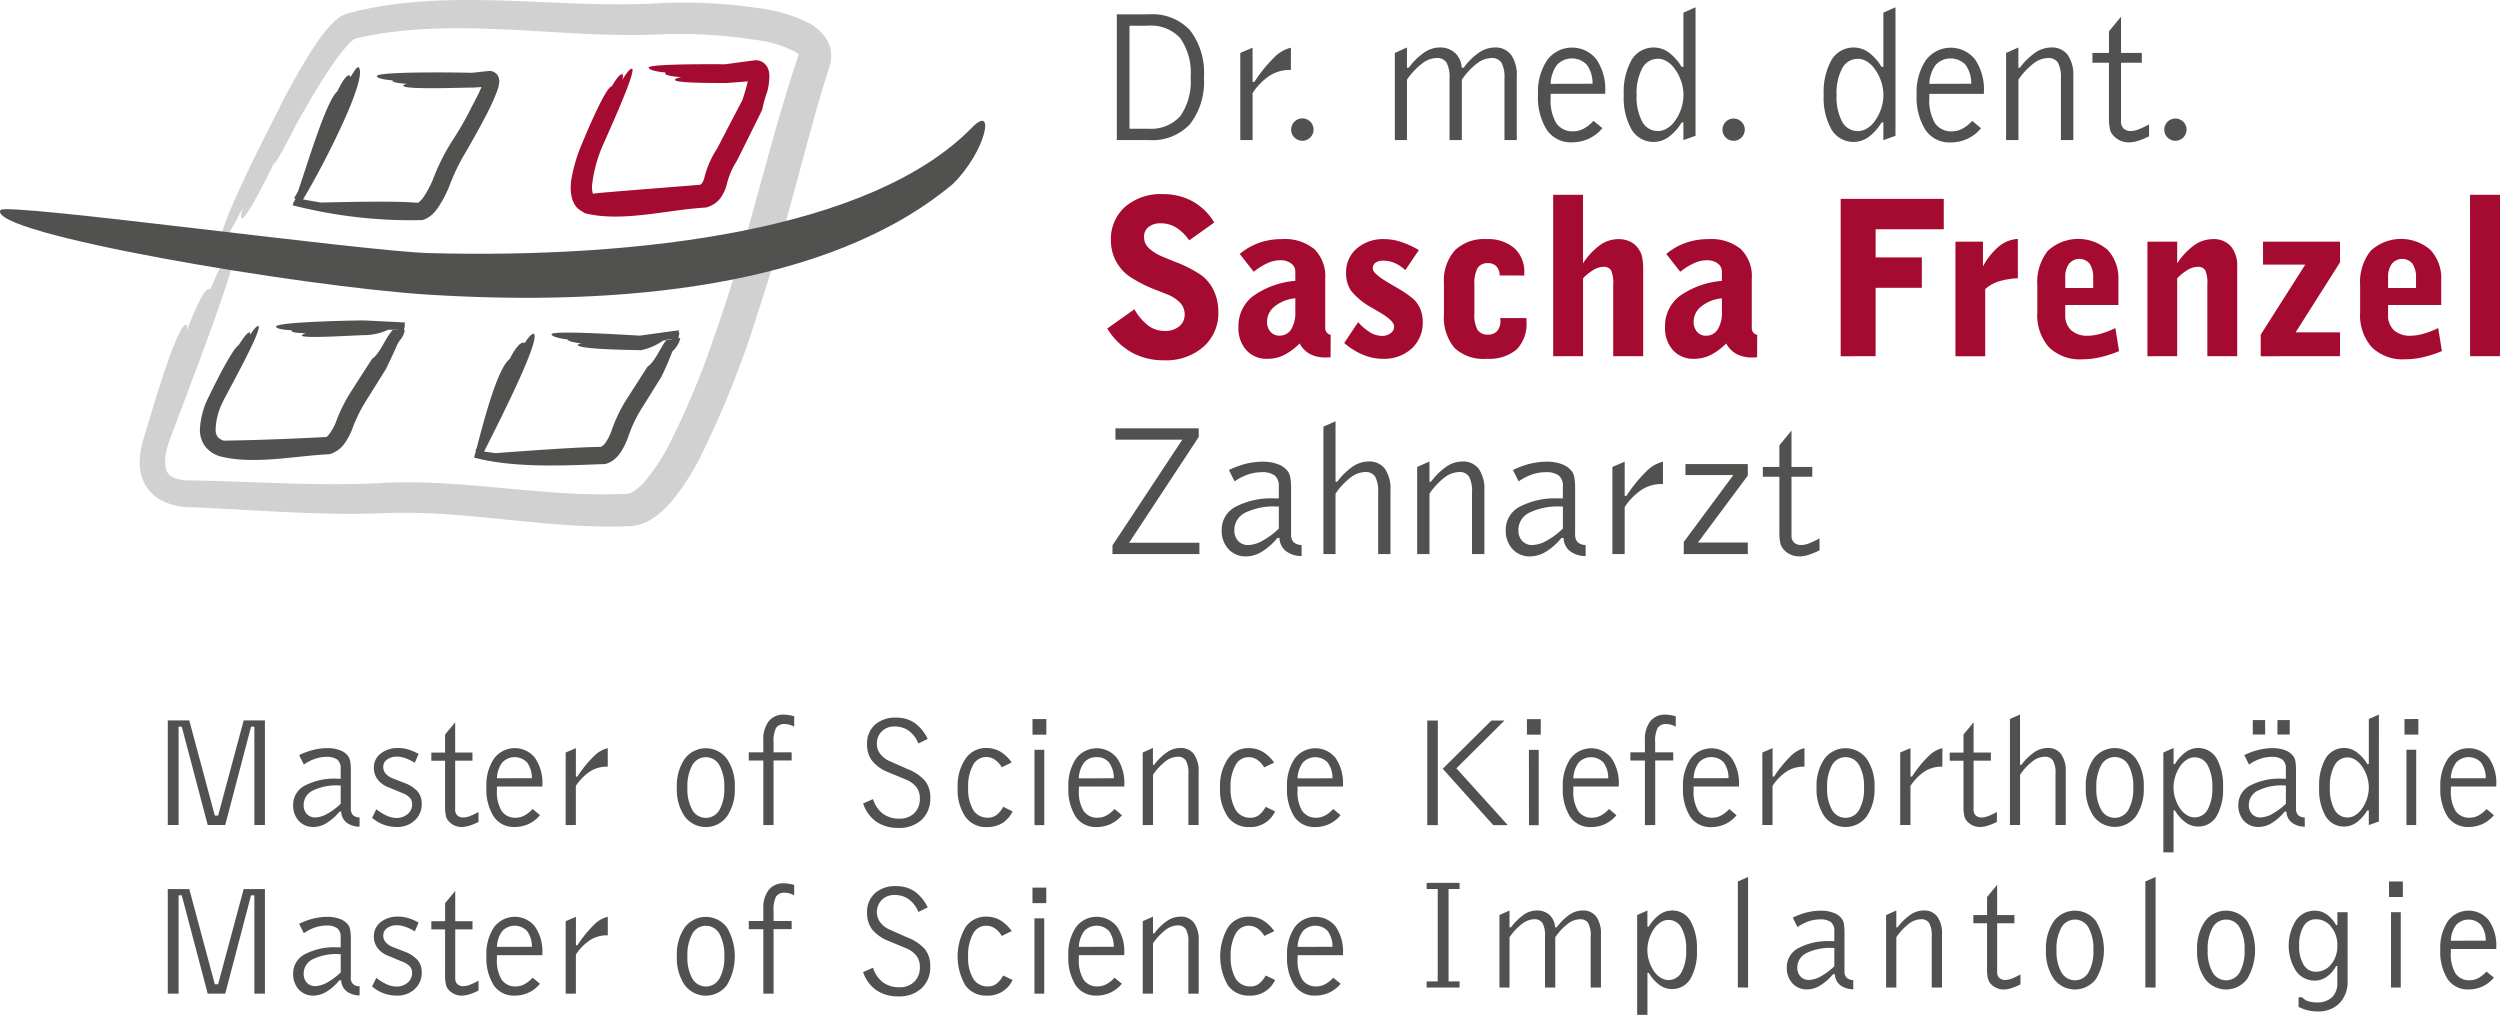<svg xmlns="http://www.w3.org/2000/svg" xmlns:xlink="http://www.w3.org/1999/xlink" width="260.44" height="105.731" viewBox="0 0 260.44 105.731">
  <defs>
    <clipPath id="clip-path">
      <rect id="Rechteck_56" data-name="Rechteck 56" width="260.44" height="105.731" fill="none"/>
    </clipPath>
  </defs>
  <g id="Gruppe_22" data-name="Gruppe 22" transform="translate(0 0)">
    <g id="Gruppe_20" data-name="Gruppe 20" transform="translate(0 0)" clip-path="url(#clip-path)">
      <path id="Pfad_34" data-name="Pfad 34" d="M64.865,14.257V1.156h3.352a5.365,5.365,0,0,1,4.274,1.661,7.242,7.242,0,0,1,1.449,4.89,7.242,7.242,0,0,1-1.449,4.89,5.365,5.365,0,0,1-4.274,1.661Zm1.32-1.184h1.935a4.1,4.1,0,0,0,3.354-1.306,6.3,6.3,0,0,0,1.08-4.061,6.3,6.3,0,0,0-1.08-4.063,4.1,4.1,0,0,0-3.354-1.3H66.185Zm11.542,1.184V5.181l1.282-.549V8.2h.183a14.99,14.99,0,0,1,2.052-2.536A3.644,3.644,0,0,1,83,4.632V6.953h-.117a3.861,3.861,0,0,0-2.081.588A6.288,6.288,0,0,0,79.01,9.363v4.893Zm5.3-1.089a1.167,1.167,0,1,1,.341.821,1.114,1.114,0,0,1-.341-.821m10.8,1.089V5.181l1.263-.569V6.723h.185A7.055,7.055,0,0,1,96.889,5.13a2.892,2.892,0,0,1,1.6-.518,2.291,2.291,0,0,1,1.605.56,2.253,2.253,0,0,1,.7,1.541l.2.011a6.724,6.724,0,0,1,1.621-1.595,2.92,2.92,0,0,1,1.614-.517,2.03,2.03,0,0,1,1.713.766,3.638,3.638,0,0,1,.588,2.249v6.629h-1.282V7.841a3.22,3.22,0,0,0-.312-1.65,1.159,1.159,0,0,0-1.046-.481,2.574,2.574,0,0,0-1.512.572,7.408,7.408,0,0,0-1.569,1.684v6.29H99.526V7.841a3.226,3.226,0,0,0-.309-1.65,1.152,1.152,0,0,0-1.049-.481,2.571,2.571,0,0,0-1.5.572,7.343,7.343,0,0,0-1.577,1.684v6.29Zm21.623-1.247a4.008,4.008,0,0,1-1.412,1.1,4.109,4.109,0,0,1-1.76.382,3.015,3.015,0,0,1-2.621-1.3,6.384,6.384,0,0,1-.915-3.706,5.937,5.937,0,0,1,.954-3.559,3.234,3.234,0,0,1,5.126-.083,5.528,5.528,0,0,1,.924,3.39v.2H110.06v.454a4.627,4.627,0,0,0,.588,2.608,2.043,2.043,0,0,0,1.8.848,2.28,2.28,0,0,0,1.048-.273,3.905,3.905,0,0,0,1.026-.816ZM110.06,8.4l4.366-.011a3.279,3.279,0,0,0-.592-1.966,2.138,2.138,0,0,0-3.114,0,3.487,3.487,0,0,0-.66,1.98m8.956,1.164a5.453,5.453,0,0,0,.583,2.775,1.839,1.839,0,0,0,1.661.974,1.776,1.776,0,0,0,.9-.267,2.527,2.527,0,0,0,.8-.726,4.727,4.727,0,0,0,.694-1.326,4.409,4.409,0,0,0,0-2.872,4.717,4.717,0,0,0-.694-1.324,2.675,2.675,0,0,0-.8-.743,1.731,1.731,0,0,0-.9-.271,1.835,1.835,0,0,0-1.654.983,5.5,5.5,0,0,0-.59,2.8m6.138,4.238-1.263.454V12.425h-.185a5.3,5.3,0,0,1-1.361,1.516,2.668,2.668,0,0,1-3.844-.764,6.64,6.64,0,0,1-.823-3.612,6.834,6.834,0,0,1,.82-3.67,2.676,2.676,0,0,1,3.856-.773,5.159,5.159,0,0,1,1.352,1.512h.185V.982l1.263-.56Zm2.805-.635a1.162,1.162,0,0,1,1.982-.818,1.106,1.106,0,0,1,.339.818,1.16,1.16,0,0,1-2.321,0m11.888-3.6a5.436,5.436,0,0,0,.581,2.775,1.839,1.839,0,0,0,1.661.974,1.771,1.771,0,0,0,.9-.267,2.546,2.546,0,0,0,.8-.726,4.727,4.727,0,0,0,.694-1.326,4.409,4.409,0,0,0,0-2.872,4.717,4.717,0,0,0-.694-1.324,2.7,2.7,0,0,0-.8-.743,1.731,1.731,0,0,0-.9-.271,1.833,1.833,0,0,0-1.654.983,5.48,5.48,0,0,0-.588,2.8m6.136,4.238-1.263.454V12.425h-.185a5.273,5.273,0,0,1-1.361,1.516,2.668,2.668,0,0,1-3.844-.764,6.624,6.624,0,0,1-.823-3.612,6.818,6.818,0,0,1,.82-3.67,2.677,2.677,0,0,1,3.856-.773,5.184,5.184,0,0,1,1.352,1.512h.185V.982l1.263-.56Zm8.913-.793a3.986,3.986,0,0,1-1.41,1.1,4.115,4.115,0,0,1-1.76.382,3.015,3.015,0,0,1-2.621-1.3,6.384,6.384,0,0,1-.915-3.706,5.938,5.938,0,0,1,.954-3.559,3.236,3.236,0,0,1,5.128-.083,5.552,5.552,0,0,1,.922,3.39v.2H149.51v.454A4.642,4.642,0,0,0,150.1,12.5a2.047,2.047,0,0,0,1.8.848,2.268,2.268,0,0,0,1.046-.273,3.883,3.883,0,0,0,1.028-.816ZM149.51,8.4l4.368-.011a3.291,3.291,0,0,0-.592-1.966,2.138,2.138,0,0,0-3.114,0,3.487,3.487,0,0,0-.662,1.98m7.994,5.856V5.181l1.282-.569V6.723h.154a6.946,6.946,0,0,1,1.632-1.593,2.984,2.984,0,0,1,1.625-.518,2.044,2.044,0,0,1,1.724.766,3.662,3.662,0,0,1,.588,2.249v6.629h-1.293V7.841a3.226,3.226,0,0,0-.309-1.65,1.153,1.153,0,0,0-1.051-.481,2.576,2.576,0,0,0-1.5.572,7.208,7.208,0,0,0-1.566,1.684v6.29Zm14.9-.395a7.811,7.811,0,0,1-1.159.477,3.4,3.4,0,0,1-.952.158,2.175,2.175,0,0,1-1.562-.655,1.546,1.546,0,0,1-.395-.655,5.47,5.47,0,0,1-.115-1.338V6.2H166.5V5.181h1.722V2.928L169.48,1.4V5.181h2.167V6.2H169.48V12.28a1.027,1.027,0,0,0,.267.777,1.1,1.1,0,0,0,.793.256,2.3,2.3,0,0,0,.753-.165,8.427,8.427,0,0,0,1.107-.529Zm1.578-.694a1.162,1.162,0,0,1,1.982-.818,1.1,1.1,0,0,1,.341.818,1.17,1.17,0,0,1-1.166,1.164,1.17,1.17,0,0,1-1.157-1.164" transform="translate(51.481 0.335)" fill="#515150"/>
      <path id="Pfad_35" data-name="Pfad 35" d="M64.312,25.27l2.821-2A5.686,5.686,0,0,0,68.617,25a2.885,2.885,0,0,0,1.7.527,2.246,2.246,0,0,0,1.489-.481,1.551,1.551,0,0,0,.567-1.238,1.759,1.759,0,0,0-.445-1.189,3.716,3.716,0,0,0-1.37-.9c-.213-.084-.524-.212-.931-.373a14.2,14.2,0,0,1-3.121-1.577,4.7,4.7,0,0,1-1.356-1.638,4.555,4.555,0,0,1-.459-2.039,4.456,4.456,0,0,1,1.48-3.5,5.659,5.659,0,0,1,3.916-1.318,6.307,6.307,0,0,1,3.108.75,6.054,6.054,0,0,1,2.258,2.206l-2.608,1.86a4.718,4.718,0,0,0-1.361-1.338,3.031,3.031,0,0,0-1.591-.438,1.955,1.955,0,0,0-1.29.386,1.28,1.28,0,0,0-.463,1.049,1.567,1.567,0,0,0,.456,1.107,4.485,4.485,0,0,0,1.446.92c.273.115.665.28,1.184.493a13.2,13.2,0,0,1,2.924,1.48,4.349,4.349,0,0,1,1.284,1.639,5.12,5.12,0,0,1,.445,2.145,4.661,4.661,0,0,1-1.557,3.65,5.912,5.912,0,0,1-4.093,1.4,6.843,6.843,0,0,1-3.408-.834,7,7,0,0,1-2.511-2.481m20.041,1.56A6.424,6.424,0,0,1,82.7,28.047a3.865,3.865,0,0,1-1.7.384,2.843,2.843,0,0,1-2.2-.9,3.407,3.407,0,0,1-.825-2.391,3.944,3.944,0,0,1,1.48-3.214A8.852,8.852,0,0,1,83.9,20.307v-.942a1.049,1.049,0,0,0-.434-.87,1.814,1.814,0,0,0-1.143-.334,3.221,3.221,0,0,0-1.3.292,6.623,6.623,0,0,0-1.456.911l-1.458-1.86a6.613,6.613,0,0,1,2.025-1.16,7.064,7.064,0,0,1,2.377-.384A4.839,4.839,0,0,1,85.874,17a3.936,3.936,0,0,1,1.141,3.071V25.2a.761.761,0,0,0,.145.479.727.727,0,0,0,.422.256l-.011,2.332a1.315,1.315,0,0,1-.2.016c-.07,0-.174.007-.316.007a3.435,3.435,0,0,1-1.62-.355,2.71,2.71,0,0,1-1.083-1.1M83.9,22.122a4.052,4.052,0,0,0-2.152.847,2.023,2.023,0,0,0-.791,1.595,1.509,1.509,0,0,0,.362,1.053,1.167,1.167,0,0,0,.918.4,1.4,1.4,0,0,0,1.227-.651,3.326,3.326,0,0,0,.436-1.856Zm5.09,4.665,1.456-2.179a5.417,5.417,0,0,0,1.263,1.08,2.442,2.442,0,0,0,1.2.355,1.465,1.465,0,0,0,.915-.28.835.835,0,0,0,.368-.685c0-.414-.509-.915-1.521-1.5-.352-.206-.628-.371-.834-.493a7.14,7.14,0,0,1-2.122-1.734,3.217,3.217,0,0,1-.527-1.88A3.222,3.222,0,0,1,90.3,16.94a4.2,4.2,0,0,1,2.888-.979,5.578,5.578,0,0,1,1.69.28,9.467,9.467,0,0,1,1.891.861l-1.413,2.091a3.789,3.789,0,0,0-1.094-.739,2.925,2.925,0,0,0-1.173-.248,1.423,1.423,0,0,0-.834.208.708.708,0,0,0-.283.613c0,.344.52.82,1.553,1.435.185.109.323.192.42.251s.224.131.414.24a12.529,12.529,0,0,1,1.806,1.213,3.02,3.02,0,0,1,.75,1.065,3.454,3.454,0,0,1,.258,1.356,3.619,3.619,0,0,1-1.15,2.769,4.228,4.228,0,0,1-3,1.073,5.389,5.389,0,0,1-2.05-.411,7.419,7.419,0,0,1-1.977-1.232m16.184-7.037a1.3,1.3,0,0,0-.323-.942,1.16,1.16,0,0,0-.893-.341,1.18,1.18,0,0,0-1.083.518,3.431,3.431,0,0,0-.328,1.751v3.006a3.14,3.14,0,0,0,.332,1.675,1.237,1.237,0,0,0,1.1.493,1.213,1.213,0,0,0,.942-.377,1.523,1.523,0,0,0,.341-1.058,1.33,1.33,0,0,0-.013-.135,1.363,1.363,0,0,1-.011-.151h2.735v.375a3.781,3.781,0,0,1-1.039,2.908,4.491,4.491,0,0,1-3.132.956,4.376,4.376,0,0,1-3.345-1.152,5,5,0,0,1-1.08-3.535V20.538a4.721,4.721,0,0,1,1.132-3.4,4.337,4.337,0,0,1,3.272-1.177,4.219,4.219,0,0,1,2.92.931,3.314,3.314,0,0,1,1.044,2.608v.251Zm5.582,8.407V11.342h3.108v7.144a7.258,7.258,0,0,1,1.79-1.917,3.329,3.329,0,0,1,1.91-.608,2.747,2.747,0,0,1,1.184.248,2.164,2.164,0,0,1,.863.717,2.415,2.415,0,0,1,.4.848,6.526,6.526,0,0,1,.12,1.46v8.923h-3.121V20.711a3.323,3.323,0,0,0-.221-1.507.9.9,0,0,0-.829-.355,1.993,1.993,0,0,0-.976.3,5.393,5.393,0,0,0-1.117.89v8.116Zm18.03-1.327a6.455,6.455,0,0,1-1.652,1.216,3.87,3.87,0,0,1-1.7.384,2.84,2.84,0,0,1-2.2-.9,3.407,3.407,0,0,1-.825-2.391,3.944,3.944,0,0,1,1.48-3.214,8.845,8.845,0,0,1,4.443-1.614v-.942a1.054,1.054,0,0,0-.434-.87,1.819,1.819,0,0,0-1.144-.334,3.213,3.213,0,0,0-1.3.292,6.63,6.63,0,0,0-1.458.911l-1.456-1.86a6.613,6.613,0,0,1,2.025-1.16,7.057,7.057,0,0,1,2.377-.384A4.842,4.842,0,0,1,130.312,17a3.936,3.936,0,0,1,1.139,3.071V25.2a.772.772,0,0,0,.145.479.737.737,0,0,0,.423.256l-.013,2.332a1.272,1.272,0,0,1-.2.016c-.07,0-.176.007-.317.007a3.432,3.432,0,0,1-1.618-.355,2.7,2.7,0,0,1-1.083-1.1m-.448-4.708a4.046,4.046,0,0,0-2.152.847,2.019,2.019,0,0,0-.793,1.595,1.518,1.518,0,0,0,.362,1.053,1.167,1.167,0,0,0,.918.4,1.394,1.394,0,0,0,1.227-.651,3.326,3.326,0,0,0,.438-1.856Zm12.373,6.036V11.769h10.739v3.164h-7.1v2.933h4.816v3.166h-4.816v7.126Zm11.955,0V16.227h2.868v2.583a6.971,6.971,0,0,1,1.679-2.106,3.393,3.393,0,0,1,1.955-.764v4.095a8.231,8.231,0,0,0-2,.332,3.857,3.857,0,0,0-1.4.8v7Zm17.045-.535a12.049,12.049,0,0,1-1.977.639,8.349,8.349,0,0,1-1.835.213,4.614,4.614,0,0,1-3.494-1.259,5.045,5.045,0,0,1-1.211-3.636V20.756a5.233,5.233,0,0,1,1.1-3.58,4.669,4.669,0,0,1,6.233-.086,4.336,4.336,0,0,1,1.116,3.15v2.586h-5.537v1.031a2.07,2.07,0,0,0,.617,1.6,2.486,2.486,0,0,0,1.738.569,4.953,4.953,0,0,0,1.311-.2,9.321,9.321,0,0,0,1.555-.6Zm-5.605-6.574h2.911V20.024a2.535,2.535,0,0,0-.368-1.5,1.393,1.393,0,0,0-2.154.011,2.3,2.3,0,0,0-.389,1.41Zm8.561,7.108V16.227h3.1v2.26a7.24,7.24,0,0,1,1.8-1.912,3.376,3.376,0,0,1,1.921-.613,2.36,2.36,0,0,1,1.873.75,3.109,3.109,0,0,1,.658,2.117v9.331h-3.11V20.711a3.331,3.331,0,0,0-.221-1.517.884.884,0,0,0-.807-.344,2.043,2.043,0,0,0-.994.3,5.4,5.4,0,0,0-1.121.89v8.116Zm11.8,0V25.916l4.642-7.3h-4.4V16.227h8.018v2.156l-4.62,7.289h4.62v2.486Zm18.875-.535a12.049,12.049,0,0,1-1.977.639,8.361,8.361,0,0,1-1.835.213,4.614,4.614,0,0,1-3.494-1.259,5.045,5.045,0,0,1-1.211-3.636V20.756a5.224,5.224,0,0,1,1.1-3.58,4.667,4.667,0,0,1,6.231-.086,4.329,4.329,0,0,1,1.117,3.15v2.586h-5.537v1.031a2.07,2.07,0,0,0,.617,1.6,2.483,2.483,0,0,0,1.738.569,4.93,4.93,0,0,0,1.309-.2,9.336,9.336,0,0,0,1.557-.6Zm-5.605-6.574h2.911V20.024a2.535,2.535,0,0,0-.368-1.5,1.393,1.393,0,0,0-2.154.011,2.289,2.289,0,0,0-.389,1.41Zm8.538-9.707H209.4V28.158h-3.119Z" transform="translate(51.042 8.95)" fill="#a50a30"/>
      <path id="Pfad_36" data-name="Pfad 36" d="M64.612,38.3v-.9l7.273-11.013H64.922V25.2H73.6v.9L66.348,37.118h7.32V38.3Zm17.33-2.66V33.349h-.249a6.716,6.716,0,0,0-3.243.64A1.993,1.993,0,0,0,77.309,35.8a1.6,1.6,0,0,0,.4,1.139,1.4,1.4,0,0,0,1.064.423,3.23,3.23,0,0,0,1.478-.454,7.872,7.872,0,0,0,1.691-1.263m-.154.983a6.488,6.488,0,0,1-1.62,1.431,3.173,3.173,0,0,1-1.636.486,2.4,2.4,0,0,1-1.835-.759,2.819,2.819,0,0,1-.708-1.987,2.7,2.7,0,0,1,1.451-2.427,8.008,8.008,0,0,1,4.088-.868h.414V31.258a1.4,1.4,0,0,0-.418-1.137,2.2,2.2,0,0,0-1.394-.346,4.343,4.343,0,0,0-1.4.237,5.683,5.683,0,0,0-1.4.717l-.588-1.184a8.995,8.995,0,0,1,1.794-.658,7.439,7.439,0,0,1,1.733-.21,4.294,4.294,0,0,1,1.621.28,2.2,2.2,0,0,1,1.03.778,1.68,1.68,0,0,1,.226.631,6.951,6.951,0,0,1,.074,1.171V36.19a1.213,1.213,0,0,0,.249.857,1.225,1.225,0,0,0,.848.31v1.153a2.673,2.673,0,0,1-1.648-.527,1.82,1.82,0,0,1-.655-1.36Zm4.8,1.677V25.027l1.263-.56v6.3h.176a6.91,6.91,0,0,1,1.63-1.593,2.984,2.984,0,0,1,1.625-.518,2.023,2.023,0,0,1,1.709.759,3.688,3.688,0,0,1,.583,2.256V38.3H92.29V31.887a3.2,3.2,0,0,0-.312-1.652,1.167,1.167,0,0,0-1.055-.479,2.581,2.581,0,0,0-1.507.572,7.2,7.2,0,0,0-1.566,1.682V38.3Zm9.766,0V29.226l1.284-.569v2.111h.154a6.944,6.944,0,0,1,1.63-1.593,2.984,2.984,0,0,1,1.625-.518,2.044,2.044,0,0,1,1.724.766,3.662,3.662,0,0,1,.587,2.249V38.3h-1.291V31.887a3.23,3.23,0,0,0-.309-1.652,1.151,1.151,0,0,0-1.049-.479,2.58,2.58,0,0,0-1.507.572,7.156,7.156,0,0,0-1.564,1.682V38.3Zm15.183-2.66V33.349h-.249a6.716,6.716,0,0,0-3.243.64A1.993,1.993,0,0,0,106.9,35.8a1.6,1.6,0,0,0,.4,1.139,1.4,1.4,0,0,0,1.064.423,3.242,3.242,0,0,0,1.48-.454,7.864,7.864,0,0,0,1.69-1.263m-.154.983a6.514,6.514,0,0,1-1.618,1.431,3.179,3.179,0,0,1-1.638.486,2.4,2.4,0,0,1-1.835-.759,2.818,2.818,0,0,1-.707-1.987,2.694,2.694,0,0,1,1.449-2.427,8.008,8.008,0,0,1,4.088-.868h.414V31.258a1.4,1.4,0,0,0-.418-1.137,2.2,2.2,0,0,0-1.394-.346,4.343,4.343,0,0,0-1.4.237,5.642,5.642,0,0,0-1.4.717l-.588-1.184a8.94,8.94,0,0,1,1.792-.658,7.439,7.439,0,0,1,1.733-.21,4.281,4.281,0,0,1,1.621.28,2.188,2.188,0,0,1,1.03.778,1.65,1.65,0,0,1,.226.631,6.951,6.951,0,0,1,.074,1.171V36.19a1.213,1.213,0,0,0,.249.857,1.229,1.229,0,0,0,.848.31v1.153a2.673,2.673,0,0,1-1.648-.527,1.826,1.826,0,0,1-.655-1.36Zm5.311,1.677V29.226l1.282-.549v3.564h.183a14.808,14.808,0,0,1,2.054-2.534,3.638,3.638,0,0,1,1.752-1.03V31h-.117a3.847,3.847,0,0,0-2.081.59,6.257,6.257,0,0,0-1.792,1.821V38.3Zm7.438,0V37.039l5.162-6.965h-4.988V28.926H130.8v1.2L125.605,37.1H130.8v1.2Zm14.143-.395a7.386,7.386,0,0,1-1.161.477,3.323,3.323,0,0,1-.951.158,2.17,2.17,0,0,1-.848-.169,2.141,2.141,0,0,1-.714-.486,1.546,1.546,0,0,1-.395-.655,5.37,5.37,0,0,1-.115-1.338V30.248h-1.722V29.226h1.722V26.973l1.263-1.532v3.785h2.167v1.022h-2.167v6.077a1.021,1.021,0,0,0,.265.777,1.1,1.1,0,0,0,.793.256,2.243,2.243,0,0,0,.753-.165,8.434,8.434,0,0,0,1.108-.529Z" transform="translate(51.28 19.419)" fill="#515150"/>
      <path id="Pfad_37" data-name="Pfad 37" d="M13.016,34.46c.965-2.536,1.871-4.461,2.378-4.366a.194.194,0,0,1,.059.1c1.108-2.664,2.079-4.522,2.57-4.321.753.694-6.561,19.079-7,20.6a5.991,5.991,0,0,0-.26,1.616,2.287,2.287,0,0,0,.208,1.067,1.326,1.326,0,0,0,.594.563,4.022,4.022,0,0,0,1.706.326c6.7.1,13.411.63,20.091.271,8.5-.456,17.029,1.544,25.529,1.123a1.544,1.544,0,0,0,.7-.271,5.634,5.634,0,0,0,1.157-1.037,21.219,21.219,0,0,0,2.784-4.344A84.571,84.571,0,0,0,67.87,35.326q.662-1.873,1.282-3.761c2.793-8.513,4.739-17.332,7.591-25.816,0-.007.009-.041.016-.061a1.525,1.525,0,0,0-.509-.373A12.325,12.325,0,0,0,72.2,4.145,50.988,50.988,0,0,0,61.943,3.6c-10.292.407-21.221-1.948-31.3.4-.025.018-.2.1-.233.12a4.156,4.156,0,0,0-.56.506,16.048,16.048,0,0,0-1.568,1.991c-1.421,2.034-2.655,4.2-3.873,6.364-.143.256-1.93,3.926-2.326,4.064-1.358,2.751-2.952,5.806-3.334,5.7-.14-.1-.081-.5.1-1.1-1.033,2.038-1.912,3.577-2.172,3.507-.906-.6,5.34-12.613,5.681-13.291A70.791,70.791,0,0,1,26.11,5.123a19.2,19.2,0,0,1,1.743-2.346,6.828,6.828,0,0,1,.875-.829,3.145,3.145,0,0,1,1.082-.561C40.009-1.349,51.158.9,61.638.362A52.614,52.614,0,0,1,72.591.85,15.808,15.808,0,0,1,77.8,2.391a4.866,4.866,0,0,1,1.9,1.751,3.358,3.358,0,0,1,.443,1.372,3.513,3.513,0,0,1-.169,1.419C78.09,12.78,76.694,18.81,74.955,24.7q-1.195,4.055-2.509,8.066a99.733,99.733,0,0,1-5.851,14.69,24.224,24.224,0,0,1-3.259,4.992,8.782,8.782,0,0,1-1.855,1.611,4.774,4.774,0,0,1-2.271.753c-8.518.373-17.034-1.7-25.549-1.354-6.766.282-13.556-.357-20.337-.619a6.733,6.733,0,0,1-2.949-.708A4.248,4.248,0,0,1,8.56,50.258a5.051,5.051,0,0,1-.443-2.334,8.629,8.629,0,0,1,.427-2.294c.3-.931,3.383-11.919,4.42-11.809.086.065.1.291.052.639M76.772,5.713l.009.018Z" transform="translate(6.44 0)" fill="#d2d1d1"/>
      <path id="Pfad_38" data-name="Pfad 38" d="M44.687,5.261c-.952-.072-1.679-.192-1.7-.393a.144.144,0,0,1,.059-.09c-1.022-.1-1.761-.262-1.774-.529.135-.4,7.551-.341,7.937-.328,1.024-.136,2.061-.285,3.092-.413a1.319,1.319,0,0,1,.843.19,1.445,1.445,0,0,1,.527.6,2.087,2.087,0,0,1,.174.9,6.99,6.99,0,0,1-.2,1.5A12.667,12.667,0,0,0,53.1,8.653c-.881,1.785-1.761,3.569-2.656,5.347a7.994,7.994,0,0,0-1.051,2.488,4.361,4.361,0,0,1-.631,1.352,2.746,2.746,0,0,1-.414.439,2.894,2.894,0,0,1-1.121.565c-3.917.2-8.706,1.571-12.608.59-.436-.3-.744-.4-1.033-.866a2.817,2.817,0,0,1-.337-.823,4.926,4.926,0,0,1-.052-1.708,16.419,16.419,0,0,1,1.144-3.89c.174-.42,2.429-5.907,3.09-5.935.472-.805.881-1.336,1.108-1.25.074.05.063.26-.009.578.441-.748.813-1.22,1.019-1.148.463.332-3.083,7.939-3.291,8.538a14.4,14.4,0,0,0-.868,3.437,2.573,2.573,0,0,0,.038.922.326.326,0,0,0,.056.131c.007.007-.007-.013-.011-.014-.167-.054,7.508-.639,10.071-.848.353-.029.708-.063,1.064-.083a.448.448,0,0,0,.2-.142,2.031,2.031,0,0,0,.276-.642,9.666,9.666,0,0,1,1.322-3c.866-1.666,1.727-3.336,2.606-5,.018.025.378-1.169.488-1.605.032-.127.066-.255.1-.384q-1.125.089-2.249.169c-.264-.02-5.284.059-5.343-.326.009-.126.276-.217.685-.289" transform="translate(26.306 2.779)" fill="#a50a30"/>
      <path id="Pfad_39" data-name="Pfad 39" d="M48.112,20.13l.041-.039-.563.075-.03.039-.222.029-.147.05a6,6,0,0,1-2.276.974c-.382-.027-6.5-.052-6.579-.545.014-.066.169-.117.418-.154-.839-.1-1.431-.237-1.469-.416-.978-.131-1.656-.31-1.679-.556.169-.434,8.642.133,9.2.154,1.363-.187,2.728-.382,4.093-.56l-.072.239.108-.014a5.013,5.013,0,0,1-.118.6l.174-.02-.047.029.088-.013a2.823,2.823,0,0,1-.823,1.376l-.032.056c-.267.717-.6,1.5-1.108,2.576-.694,1.112-1.385,2.228-2.084,3.338a14.122,14.122,0,0,0-1.444,3.107c-.1.24-.2.481-.316.714a5.651,5.651,0,0,1-.506.859,3.185,3.185,0,0,1-.633.656,2.486,2.486,0,0,1-.879.432c-4.224.16-9.514.438-13.675-.673a1.455,1.455,0,0,0,.059-.167l-.023-.005a1.783,1.783,0,0,0,.079-.19l0-.016.093-.343-.056-.014c.032-.065.081-.167.14-.3.637-2.425,2.124-8.262,3.424-9.23.561-1.1,1.1-1.8,1.528-1.7a.211.211,0,0,1,.034.045c.4-.637.743-1.012.969-.976.73.739-4.26,10.387-5.191,12.269.4.061.8.115,1.207.161,2.622-.185,8.409-.628,10.882-.646h.065a.9.9,0,0,0,.188-.109,1.52,1.52,0,0,0,.291-.307,5.607,5.607,0,0,0,.617-1.2,15.242,15.242,0,0,1,1.639-3.415q1.065-1.665,2.14-3.329c.8-.554,1.268-1.887,1.944-2.757Z" transform="translate(21.846 15.224)" fill="#515150"/>
      <path id="Pfad_40" data-name="Pfad 40" d="M28.913,5.639c-.87-.054-1.473-.152-1.5-.321a.085.085,0,0,1,.02-.038c-.974-.081-1.638-.222-1.657-.457.194-.511,9.291-.355,9.923-.334.565-.059,1.159-.129,1.736-.187a1.022,1.022,0,0,1,.509.086,1.042,1.042,0,0,1,.441.4,1.147,1.147,0,0,1,.135.4,1.432,1.432,0,0,1,.009.291,3.6,3.6,0,0,1-.244.97,21.139,21.139,0,0,1-1.1,2.418c-.644,1.254-1.336,2.477-2.034,3.7a21.737,21.737,0,0,0-1.883,3.889,12.844,12.844,0,0,1-1.083,2.034c-.088.127-.181.253-.28.373a3.96,3.96,0,0,1-.416.434,2.45,2.45,0,0,1-.963.535,49.35,49.35,0,0,1-13.54-1.548.82.82,0,0,0,.1-.156l-.057-.016A2.588,2.588,0,0,0,17.3,17.6l0-.013-.156-.045a4.882,4.882,0,0,0,.439-.753c1.026-3,2.967-9.465,4.079-10.36.518-1.067.963-1.738,1.261-1.677a.449.449,0,0,1,.122.181c.375-.669.667-1.064.823-1.037,1.152,1.134-4.344,11.51-5.783,13.779q.915.172,1.869.33c2.771-.065,7.5-.161,9.483-.014.208.016.416.029.626.036a1.048,1.048,0,0,0,.179-.127,2.7,2.7,0,0,0,.422-.493,11.24,11.24,0,0,0,.94-1.758,21.775,21.775,0,0,1,2.057-4.115,32.06,32.06,0,0,0,2-3.5c.361-.674.725-1.354,1.021-2.063-.3.022-.6.041-.893.061-.47-.032-7.157.258-7.261-.19.013-.079.152-.145.384-.2" transform="translate(13.479 3.095)" fill="#515150"/>
      <path id="Pfad_41" data-name="Pfad 41" d="M32.225,19.615l.027-.022c-.172-.009-.344-.014-.517-.023l-.022.02-.343-.016-.178.027a6.217,6.217,0,0,1-2.441.545c-.411-.029-6.423.393-6.515.047.011-.093.167-.176.422-.249-.863-.018-1.474-.084-1.5-.235a.118.118,0,0,1,.045-.072c-.972-.047-1.647-.165-1.666-.4.185-.488,8.678-.642,9.234-.624q2.1.1,4.21.212l-.066.221.061,0a4.47,4.47,0,0,1-.115.587l.056.005-.016.011.063,0a2.38,2.38,0,0,1-.567,1.091c-.066.117-.136.23-.208.344-.3.728-.674,1.5-1.191,2.577Q29.958,25.334,28.913,27a15.343,15.343,0,0,0-1.464,3.013c-.029.07-.061.14-.091.21a6.4,6.4,0,0,1-.743,1.291,2.844,2.844,0,0,1-1.5,1.033c-3.546.16-7.878,1.119-11.4.222a3.077,3.077,0,0,1-1.569-1.055A2.925,2.925,0,0,1,11.61,30.1a8.252,8.252,0,0,1,.945-3.578c.176-.375,2.4-4.972,3.094-5.336.524-.829.963-1.392,1.164-1.32.041.032.043.126.016.264.4-.606.721-.983.882-.936.459.368-3.51,7.4-3.751,7.984a6.715,6.715,0,0,0-.71,2.906,1.189,1.189,0,0,0,.219.665,1.3,1.3,0,0,0,.649.386c3.541-.057,7.063-.192,10.6-.378l.043,0c.147-.039.264-.237.393-.4a5.218,5.218,0,0,0,.615-1.125,16.277,16.277,0,0,1,1.639-3.29q1.065-1.665,2.14-3.327c.886-.619,1.363-2.181,2.167-3.021Z" transform="translate(9.213 14.771)" fill="#515150"/>
      <path id="Pfad_42" data-name="Pfad 42" d="M44.542,25.122c19.766,1.256,41.8-.669,54.757-11.555,3.365-3.32,4.481-8.428,1.964-5.851C90.761,18.462,66.577,21.373,44.734,20.8,37.881,20.617.528,15.488.045,16.315c-1.43,2.45,31.385,7.975,44.5,8.807" transform="translate(0 5.568)" fill="#515150"/>
      <path id="Pfad_43" data-name="Pfad 43" d="M9.745,53.01v-10.9h2.237l2.662,9.917h.346l2.662-9.917h2.212v10.9h-1.1V42.764h-.344L15.729,53.01H13.906L11.2,42.764h-.328V53.01ZM27.757,50.8V48.888h-.206a5.593,5.593,0,0,0-2.7.535,1.656,1.656,0,0,0-.949,1.5,1.324,1.324,0,0,0,.334.947,1.159,1.159,0,0,0,.884.352,2.666,2.666,0,0,0,1.23-.377A6.619,6.619,0,0,0,27.757,50.8m-.127.818a5.354,5.354,0,0,1-1.347,1.191,2.637,2.637,0,0,1-1.363.405,2,2,0,0,1-1.526-.631,2.347,2.347,0,0,1-.588-1.654,2.241,2.241,0,0,1,1.207-2.02,6.64,6.64,0,0,1,3.4-.723h.344V47.148a1.172,1.172,0,0,0-.346-.947,1.835,1.835,0,0,0-1.16-.287,3.626,3.626,0,0,0-1.166.2,4.671,4.671,0,0,0-1.166.6l-.49-.987a7.387,7.387,0,0,1,1.491-.545A6.1,6.1,0,0,1,26.363,45a3.573,3.573,0,0,1,1.347.231,1.819,1.819,0,0,1,.857.649,1.371,1.371,0,0,1,.188.526,5.84,5.84,0,0,1,.061.974v3.873a1.014,1.014,0,0,0,.208.714,1.024,1.024,0,0,0,.7.257v.961a2.224,2.224,0,0,1-1.37-.441,1.506,1.506,0,0,1-.543-1.13Zm3.4.64.441-.89a5.15,5.15,0,0,0,1.114.685,2.459,2.459,0,0,0,.969.222,1.74,1.74,0,0,0,1.18-.405,1.289,1.289,0,0,0,.465-1.008,1.015,1.015,0,0,0-.224-.676,1.948,1.948,0,0,0-.762-.491l-1.507-.626a2.52,2.52,0,0,1-1.114-.821,1.989,1.989,0,0,1-.377-1.207,1.816,1.816,0,0,1,.708-1.476,2.813,2.813,0,0,1,1.833-.576,3.685,3.685,0,0,1,1.026.147,5.3,5.3,0,0,1,1.089.468l-.391.922a5.272,5.272,0,0,0-1-.484,2.635,2.635,0,0,0-.848-.156,1.7,1.7,0,0,0-1.04.3.918.918,0,0,0-.4.771,1.048,1.048,0,0,0,.253.7,1.983,1.983,0,0,0,.782.515l1.171.456a3.4,3.4,0,0,1,1.379.891A1.946,1.946,0,0,1,36.2,50.8a2.27,2.27,0,0,1-.73,1.733,2.615,2.615,0,0,1-1.858.682,3.879,3.879,0,0,1-1.387-.242,3.812,3.812,0,0,1-1.195-.714m11.088.427a6.192,6.192,0,0,1-.965.4,2.781,2.781,0,0,1-.791.133,1.82,1.82,0,0,1-.707-.14,1.786,1.786,0,0,1-.594-.405,1.286,1.286,0,0,1-.328-.543,4.464,4.464,0,0,1-.1-1.114v-4.7H37.2v-.852h1.433V43.582l1.051-1.273v3.148h1.8v.852h-1.8v5.056a.851.851,0,0,0,.222.648.911.911,0,0,0,.658.212,1.9,1.9,0,0,0,.628-.136,7.285,7.285,0,0,0,.922-.439Zm6.4-.708a3.327,3.327,0,0,1-1.175.92,3.423,3.423,0,0,1-1.464.317A2.508,2.508,0,0,1,43.7,52.133a5.31,5.31,0,0,1-.762-3.085,4.929,4.929,0,0,1,.795-2.961A2.692,2.692,0,0,1,48,46.018a4.607,4.607,0,0,1,.768,2.823V49H44.034v.378a3.848,3.848,0,0,0,.491,2.17,1.7,1.7,0,0,0,1.5.7,1.889,1.889,0,0,0,.87-.226,3.167,3.167,0,0,0,.854-.68Zm-4.482-3.837,3.634-.007a2.736,2.736,0,0,0-.491-1.636,1.78,1.78,0,0,0-2.592,0,2.9,2.9,0,0,0-.551,1.647m7.159,4.873V45.457L52.26,45v2.967h.154a12.3,12.3,0,0,1,1.708-2.109A3.028,3.028,0,0,1,55.58,45v1.932h-.1a3.207,3.207,0,0,0-1.733.49,5.246,5.246,0,0,0-1.492,1.516V53.01Zm12.683-3.9a4.448,4.448,0,0,0,.508,2.321,1.62,1.62,0,0,0,2.827,0,4.467,4.467,0,0,0,.506-2.321,4.531,4.531,0,0,0-.506-2.337,1.613,1.613,0,0,0-2.827,0,4.512,4.512,0,0,0-.508,2.337m-1.1,0a4.925,4.925,0,0,1,.818-3,2.745,2.745,0,0,1,4.4,0,4.925,4.925,0,0,1,.818,3,4.941,4.941,0,0,1-.818,3,2.74,2.74,0,0,1-4.4,0,4.941,4.941,0,0,1-.818-3m9.008,3.9V46.292H70.27v-.85h1.516V44.174a3.063,3.063,0,0,1,.558-1.969,1.919,1.919,0,0,1,1.589-.691,2.879,2.879,0,0,1,.518.045,5.344,5.344,0,0,1,.551.122v1.083a2.761,2.761,0,0,0-.493-.2,1.733,1.733,0,0,0-.475-.07,1.019,1.019,0,0,0-.92.395,3.156,3.156,0,0,0-.26,1.562v.987h1.883v.85H72.853V53.01Zm10.4-2.253,1.031-.456a3.022,3.022,0,0,0,1.026,1.525,2.8,2.8,0,0,0,1.717.511,2.112,2.112,0,0,0,1.553-.572,2.07,2.07,0,0,0,.578-1.546,1.869,1.869,0,0,0-.364-1.168,2.683,2.683,0,0,0-1.126-.8l-1.812-.753a3.975,3.975,0,0,1-1.666-1.178,2.777,2.777,0,0,1-.529-1.731,2.621,2.621,0,0,1,.813-2.03,3.178,3.178,0,0,1,2.224-.744,3.318,3.318,0,0,1,1.9.542,4.324,4.324,0,0,1,1.378,1.679l-.97.472a3.043,3.043,0,0,0-1-1.322,2.482,2.482,0,0,0-1.473-.448,1.833,1.833,0,0,0-1.333.506,1.736,1.736,0,0,0-.517,1.3,1.71,1.71,0,0,0,.352,1.051,2.5,2.5,0,0,0,.994.762l1.851.818a4.623,4.623,0,0,1,1.84,1.247,2.791,2.791,0,0,1,.527,1.76,2.984,2.984,0,0,1-.9,2.274,3.389,3.389,0,0,1-2.427.847,3.962,3.962,0,0,1-2.292-.64,3.76,3.76,0,0,1-1.376-1.9m15.573.825a3.01,3.01,0,0,1-1.1,1.23,3.049,3.049,0,0,1-1.605.4,2.607,2.607,0,0,1-2.224-1.083,5.012,5.012,0,0,1-.8-3.022,5,5,0,0,1,.813-3A2.541,2.541,0,0,1,95,44.985a2.887,2.887,0,0,1,1.446.361,4,4,0,0,1,1.214,1.148l-1.035.5a2.418,2.418,0,0,0-.723-.793,1.574,1.574,0,0,0-.9-.273,1.535,1.535,0,0,0-1.369.845,4.54,4.54,0,0,0-.506,2.328,4.292,4.292,0,0,0,.527,2.346,1.734,1.734,0,0,0,1.541.8,1.436,1.436,0,0,0,.872-.273,2.563,2.563,0,0,0,.707-.865Zm2.278-6.42h1.017v7.849h-1.017Zm-.208-3.2h1.442v1.62H99.828Zm9.316,10.01a3.337,3.337,0,0,1-1.173.92,3.429,3.429,0,0,1-1.464.317,2.513,2.513,0,0,1-2.181-1.078,5.324,5.324,0,0,1-.761-3.085,4.941,4.941,0,0,1,.793-2.961,2.692,2.692,0,0,1,4.267-.068,4.607,4.607,0,0,1,.769,2.823V49h-4.733v.378a3.848,3.848,0,0,0,.491,2.17,1.7,1.7,0,0,0,1.5.7,1.9,1.9,0,0,0,.87-.226,3.223,3.223,0,0,0,.854-.68Zm-4.482-3.837,3.636-.007a2.724,2.724,0,0,0-.493-1.636,1.566,1.566,0,0,0-1.3-.561,1.582,1.582,0,0,0-1.3.558,2.913,2.913,0,0,0-.551,1.647m6.654,4.873V45.457l1.067-.472v1.756h.127a5.832,5.832,0,0,1,1.358-1.326,2.483,2.483,0,0,1,1.352-.43,1.7,1.7,0,0,1,1.433.637,3.037,3.037,0,0,1,.49,1.873V53.01H116.07V47.672a2.677,2.677,0,0,0-.258-1.374.957.957,0,0,0-.872-.4,2.145,2.145,0,0,0-1.254.475,5.969,5.969,0,0,0-1.3,1.4V53.01Zm13.79-1.428a2.812,2.812,0,0,1-2.71,1.629,2.607,2.607,0,0,1-2.224-1.083,5.012,5.012,0,0,1-.8-3.022,5,5,0,0,1,.813-3,2.541,2.541,0,0,1,2.161-1.119,2.882,2.882,0,0,1,1.446.361,4,4,0,0,1,1.214,1.148l-1.035.5a2.414,2.414,0,0,0-.721-.793,1.583,1.583,0,0,0-.906-.273,1.537,1.537,0,0,0-1.369.845,4.54,4.54,0,0,0-.506,2.328A4.292,4.292,0,0,0,121,51.451a1.736,1.736,0,0,0,1.541.8,1.445,1.445,0,0,0,.874-.273,2.581,2.581,0,0,0,.7-.865Zm6.823.391a3.337,3.337,0,0,1-1.173.92,3.429,3.429,0,0,1-1.464.317,2.511,2.511,0,0,1-2.181-1.078,5.324,5.324,0,0,1-.761-3.085,4.941,4.941,0,0,1,.793-2.961,2.692,2.692,0,0,1,4.267-.068,4.607,4.607,0,0,1,.768,2.823V49h-4.732v.378a3.848,3.848,0,0,0,.491,2.17,1.7,1.7,0,0,0,1.5.7,1.9,1.9,0,0,0,.87-.226,3.252,3.252,0,0,0,.854-.68Zm-4.482-3.837,3.636-.007a2.736,2.736,0,0,0-.493-1.636,1.78,1.78,0,0,0-2.592,0,2.913,2.913,0,0,0-.551,1.647m13.515-6.029h1.1v10.9h-1.1Zm1.611,5.026,5.076-5.026H149l-5.013,4.979,5.358,5.923h-1.516Zm8.977-1.971h1.019v7.849H151.55Zm-.206-3.2h1.442v1.62h-1.442Zm9.318,10.01a3.359,3.359,0,0,1-1.175.92,3.429,3.429,0,0,1-1.464.317,2.511,2.511,0,0,1-2.181-1.078,5.324,5.324,0,0,1-.761-3.085,4.941,4.941,0,0,1,.793-2.961,2.692,2.692,0,0,1,4.267-.068,4.607,4.607,0,0,1,.768,2.823V49h-4.73v.378a3.85,3.85,0,0,0,.49,2.17,1.7,1.7,0,0,0,1.5.7,1.9,1.9,0,0,0,.872-.226,3.223,3.223,0,0,0,.854-.68Zm-4.482-3.837,3.632-.007a2.724,2.724,0,0,0-.491-1.636,1.78,1.78,0,0,0-2.592,0,2.9,2.9,0,0,0-.549,1.647m7.454,4.873V46.292h-1.516v-.85h1.516V44.174a3.052,3.052,0,0,1,.558-1.969,1.919,1.919,0,0,1,1.589-.691,2.907,2.907,0,0,1,.518.045,5.419,5.419,0,0,1,.549.122v1.083a2.658,2.658,0,0,0-.493-.2,1.723,1.723,0,0,0-.475-.07,1.015,1.015,0,0,0-.918.395,3.135,3.135,0,0,0-.26,1.562v.987h1.882v.85H164.7V53.01Zm9.549-1.037a3.359,3.359,0,0,1-1.175.92,3.423,3.423,0,0,1-1.464.317,2.513,2.513,0,0,1-2.181-1.078,5.324,5.324,0,0,1-.761-3.085,4.929,4.929,0,0,1,.795-2.961,2.69,2.69,0,0,1,4.265-.068,4.6,4.6,0,0,1,.769,2.823V49H168.7v.378a3.85,3.85,0,0,0,.49,2.17,1.7,1.7,0,0,0,1.5.7,1.889,1.889,0,0,0,.87-.226,3.2,3.2,0,0,0,.854-.68ZM168.7,48.136l3.634-.007a2.724,2.724,0,0,0-.493-1.636,1.778,1.778,0,0,0-2.59,0,2.9,2.9,0,0,0-.551,1.647m7.159,4.873V45.457L176.927,45v2.967h.154a12.294,12.294,0,0,1,1.708-2.109A3.02,3.02,0,0,1,180.247,45v1.932h-.1a3.2,3.2,0,0,0-1.733.49,5.224,5.224,0,0,0-1.492,1.516V53.01Zm6.751-3.9a4.447,4.447,0,0,0,.509,2.321,1.62,1.62,0,0,0,2.827,0,4.484,4.484,0,0,0,.506-2.321,4.549,4.549,0,0,0-.506-2.337,1.613,1.613,0,0,0-2.827,0,4.511,4.511,0,0,0-.509,2.337m-1.1,0a4.937,4.937,0,0,1,.818-3,2.745,2.745,0,0,1,4.4,0,4.925,4.925,0,0,1,.818,3,4.941,4.941,0,0,1-.818,3,2.74,2.74,0,0,1-4.4,0,4.953,4.953,0,0,1-.818-3m8.712,3.9V45.457L191.294,45v2.967h.152a12.3,12.3,0,0,1,1.708-2.109,3.025,3.025,0,0,1,1.46-.857v1.932h-.1a3.207,3.207,0,0,0-1.733.49,5.22,5.22,0,0,0-1.491,1.516V53.01Zm10.071-.328a6.191,6.191,0,0,1-.965.4,2.782,2.782,0,0,1-.793.133,1.824,1.824,0,0,1-.7-.14,1.786,1.786,0,0,1-.594-.405,1.268,1.268,0,0,1-.328-.543,4.465,4.465,0,0,1-.1-1.114v-4.7H195.38v-.852h1.435V43.582l1.051-1.273v3.148h1.8v.852h-1.8v5.056a.851.851,0,0,0,.222.648.908.908,0,0,0,.658.212,1.9,1.9,0,0,0,.628-.136,7.169,7.169,0,0,0,.922-.439Zm1.361.328V41.963l1.051-.465v5.243h.145a5.867,5.867,0,0,1,1.358-1.326,2.479,2.479,0,0,1,1.352-.43,1.682,1.682,0,0,1,1.422.631,3.065,3.065,0,0,1,.486,1.878V53.01H206.4V47.672a2.655,2.655,0,0,0-.26-1.374.969.969,0,0,0-.877-.4,2.153,2.153,0,0,0-1.254.475,6.049,6.049,0,0,0-1.3,1.4V53.01Zm9-3.9a4.465,4.465,0,0,0,.508,2.321,1.62,1.62,0,0,0,2.827,0A4.465,4.465,0,0,0,214.5,49.1a4.53,4.53,0,0,0-.508-2.337,1.613,1.613,0,0,0-2.827,0,4.529,4.529,0,0,0-.508,2.337m-1.1,0a4.937,4.937,0,0,1,.818-3,2.745,2.745,0,0,1,4.4,0,4.913,4.913,0,0,1,.82,3,4.929,4.929,0,0,1-.82,3,2.74,2.74,0,0,1-4.4,0,4.954,4.954,0,0,1-.818-3m13.178,0a4.572,4.572,0,0,0-.488-2.325,1.528,1.528,0,0,0-1.378-.818,1.452,1.452,0,0,0-.748.224,2.438,2.438,0,0,0-.673.617,4.023,4.023,0,0,0-.554,1.089,3.8,3.8,0,0,0,0,2.416,4.033,4.033,0,0,0,.554,1.091,2.245,2.245,0,0,0,.671.6,1.492,1.492,0,0,0,.75.221,1.533,1.533,0,0,0,1.378-.809,4.518,4.518,0,0,0,.488-2.31m-5.1,6.76V45.457l1.067-.472v1.682h.136a4.241,4.241,0,0,1,1.132-1.259,2.223,2.223,0,0,1,3.2.642,5.7,5.7,0,0,1,.682,3.055,5.528,5.528,0,0,1-.685,3.008,2.22,2.22,0,0,1-3.2.635,4.228,4.228,0,0,1-1.132-1.261H218.7v4.378ZM230.4,50.8V48.888h-.208a5.581,5.581,0,0,0-2.7.535,1.655,1.655,0,0,0-.951,1.5,1.332,1.332,0,0,0,.334.947,1.159,1.159,0,0,0,.884.352,2.666,2.666,0,0,0,1.232-.377A6.709,6.709,0,0,0,230.4,50.8m-.129.818a5.379,5.379,0,0,1-1.345,1.191,2.646,2.646,0,0,1-1.363.405,2,2,0,0,1-1.528-.631,2.355,2.355,0,0,1-.588-1.654,2.244,2.244,0,0,1,1.207-2.02,6.643,6.643,0,0,1,3.4-.723h.344V47.148a1.173,1.173,0,0,0-.348-.947,1.831,1.831,0,0,0-1.161-.287,3.634,3.634,0,0,0-1.166.2,4.7,4.7,0,0,0-1.166.6l-.49-.987a7.362,7.362,0,0,1,1.492-.545A6.086,6.086,0,0,1,229,45a3.577,3.577,0,0,1,1.349.231,1.823,1.823,0,0,1,.856.649,1.37,1.37,0,0,1,.19.526,6.082,6.082,0,0,1,.059.974v3.873a1.014,1.014,0,0,0,.208.714,1.026,1.026,0,0,0,.707.257v.961A2.217,2.217,0,0,1,231,52.744a1.512,1.512,0,0,1-.543-1.13Zm-.75-9.539H230.8v1.507H229.52Zm-2.567,0h1.284v1.507h-1.284Zm8.032,7.029a4.521,4.521,0,0,0,.484,2.31,1.532,1.532,0,0,0,1.383.809A1.492,1.492,0,0,0,237.6,52a2.134,2.134,0,0,0,.662-.6,3.876,3.876,0,0,0,.576-1.1,3.652,3.652,0,0,0,0-2.389,3.876,3.876,0,0,0-.576-1.1,2.251,2.251,0,0,0-.665-.617,1.446,1.446,0,0,0-.746-.224,1.526,1.526,0,0,0-1.378.818,4.552,4.552,0,0,0-.49,2.325m5.107,3.528-1.051.377V51.487h-.154a4.4,4.4,0,0,1-1.132,1.261,2.22,2.22,0,0,1-3.2-.635,5.528,5.528,0,0,1-.685-3.008,5.7,5.7,0,0,1,.682-3.055,2.231,2.231,0,0,1,3.211-.642,4.276,4.276,0,0,1,1.125,1.259h.154v-4.7l1.051-.465Zm2.87-7.471h1.017v7.849h-1.017Zm-.206-3.2H244.2v1.62h-1.442Zm9.316,10.01a3.352,3.352,0,0,1-1.173.92,3.437,3.437,0,0,1-1.465.317,2.515,2.515,0,0,1-2.181-1.078,5.325,5.325,0,0,1-.759-3.085,4.929,4.929,0,0,1,.793-2.961,2.69,2.69,0,0,1,4.265-.068,4.607,4.607,0,0,1,.769,2.823V49H247.59v.378a3.865,3.865,0,0,0,.49,2.17,1.7,1.7,0,0,0,1.5.7,1.9,1.9,0,0,0,.872-.226,3.217,3.217,0,0,0,.852-.68Zm-4.482-3.837,3.634-.007a2.724,2.724,0,0,0-.491-1.636,1.78,1.78,0,0,0-2.592,0,2.913,2.913,0,0,0-.551,1.647" transform="translate(7.734 32.936)" fill="#515150"/>
      <path id="Pfad_44" data-name="Pfad 44" d="M9.745,62.8V51.9h2.238l2.662,9.917h.343L17.651,51.9h2.213V62.8h-1.1V52.553h-.346L15.729,62.8H13.906L11.2,52.553h-.33V62.8Zm18.014-2.213V58.677h-.208a5.588,5.588,0,0,0-2.7.535,1.658,1.658,0,0,0-.949,1.5,1.325,1.325,0,0,0,.335.947,1.153,1.153,0,0,0,.882.352,2.688,2.688,0,0,0,1.232-.377,6.664,6.664,0,0,0,1.406-1.051m-.129.818a5.39,5.39,0,0,1-1.347,1.191A2.64,2.64,0,0,1,24.921,63a2,2,0,0,1-1.528-.633,2.346,2.346,0,0,1-.587-1.652,2.238,2.238,0,0,1,1.207-2.02,6.631,6.631,0,0,1,3.4-.723h.344V56.937a1.17,1.17,0,0,0-.348-.947,1.831,1.831,0,0,0-1.16-.287,3.585,3.585,0,0,0-1.166.2,4.7,4.7,0,0,0-1.166.6l-.49-.987a7.523,7.523,0,0,1,1.492-.547,6.082,6.082,0,0,1,1.442-.174,3.577,3.577,0,0,1,1.349.231,1.828,1.828,0,0,1,.857.649,1.4,1.4,0,0,1,.188.526,5.84,5.84,0,0,1,.061.974v3.873a.822.822,0,0,0,.913.97v.96a2.215,2.215,0,0,1-1.37-.439,1.512,1.512,0,0,1-.547-1.13Zm3.4.64.443-.89a5.142,5.142,0,0,0,1.112.685,2.461,2.461,0,0,0,.969.221,1.725,1.725,0,0,0,1.18-.405,1.291,1.291,0,0,0,.465-1.006,1.012,1.012,0,0,0-.224-.676,2.01,2.01,0,0,0-.761-.493l-1.507-.626a2.48,2.48,0,0,1-1.116-.821,1.991,1.991,0,0,1-.377-1.205,1.819,1.819,0,0,1,.708-1.476,2.807,2.807,0,0,1,1.833-.578,3.688,3.688,0,0,1,1.026.149,5.253,5.253,0,0,1,1.089.468l-.389.922a5.43,5.43,0,0,0-1-.484,2.651,2.651,0,0,0-.848-.156,1.69,1.69,0,0,0-1.042.3.921.921,0,0,0-.395.771,1.047,1.047,0,0,0,.251.7,1.984,1.984,0,0,0,.784.515l1.169.456a3.391,3.391,0,0,1,1.378.891,1.937,1.937,0,0,1,.425,1.282,2.264,2.264,0,0,1-.73,1.733A2.607,2.607,0,0,1,33.613,63a3.936,3.936,0,0,1-1.388-.242,3.826,3.826,0,0,1-1.195-.714m11.09.427a6.277,6.277,0,0,1-.967.4,2.771,2.771,0,0,1-.791.133,1.85,1.85,0,0,1-.7-.14,1.792,1.792,0,0,1-.6-.405,1.292,1.292,0,0,1-.328-.545,4.477,4.477,0,0,1-.1-1.114V56.1H37.2v-.852h1.435V53.371L39.69,52.1v3.15h1.8V56.1h-1.8v5.056a.85.85,0,0,0,.221.648.915.915,0,0,0,.66.212,1.911,1.911,0,0,0,.628-.136,7.4,7.4,0,0,0,.922-.439Zm6.4-.708a3.352,3.352,0,0,1-1.173.92A3.431,3.431,0,0,1,45.878,63,2.512,2.512,0,0,1,43.7,61.92a5.328,5.328,0,0,1-.761-3.083,4.937,4.937,0,0,1,.795-2.961A2.692,2.692,0,0,1,48,55.807a4.6,4.6,0,0,1,.768,2.821v.161H44.034v.377a3.84,3.84,0,0,0,.491,2.17,1.7,1.7,0,0,0,1.5.707,1.88,1.88,0,0,0,.87-.228,3.235,3.235,0,0,0,.854-.678Zm-4.482-3.837,3.636-.009a2.744,2.744,0,0,0-.493-1.636,1.78,1.78,0,0,0-2.594,0,2.927,2.927,0,0,0-.549,1.647m7.16,4.873V55.245l1.067-.456v2.965h.152a12.438,12.438,0,0,1,1.708-2.109,3.016,3.016,0,0,1,1.458-.856v1.932h-.1a3.2,3.2,0,0,0-1.731.49,5.179,5.179,0,0,0-1.492,1.516V62.8Zm12.681-3.9a4.447,4.447,0,0,0,.509,2.321,1.62,1.62,0,0,0,2.827,0,4.466,4.466,0,0,0,.506-2.321,4.531,4.531,0,0,0-.506-2.337,1.611,1.611,0,0,0-2.827,0,4.511,4.511,0,0,0-.509,2.337m-1.1,0a4.946,4.946,0,0,1,.818-3,2.75,2.75,0,0,1,4.4,0,5.914,5.914,0,0,1,0,6,2.742,2.742,0,0,1-4.4,0,4.953,4.953,0,0,1-.818-3m9.008,3.9V56.081H70.27v-.852h1.516V53.963a3.061,3.061,0,0,1,.56-1.971,1.921,1.921,0,0,1,1.589-.689,2.861,2.861,0,0,1,.517.045A4.8,4.8,0,0,1,75,51.47v1.083a2.6,2.6,0,0,0-.491-.2,1.671,1.671,0,0,0-.477-.07,1.012,1.012,0,0,0-.917.395,3.135,3.135,0,0,0-.26,1.562v.985h1.882v.852H72.855V62.8Zm10.4-2.253,1.031-.456a3.03,3.03,0,0,0,1.026,1.525,2.8,2.8,0,0,0,1.717.511,2.119,2.119,0,0,0,1.555-.572,2.076,2.076,0,0,0,.576-1.546,1.884,1.884,0,0,0-.362-1.169,2.721,2.721,0,0,0-1.13-.8l-1.81-.753A4.01,4.01,0,0,1,83.12,56.1a2.786,2.786,0,0,1-.526-1.731,2.612,2.612,0,0,1,.813-2.03,3.169,3.169,0,0,1,2.224-.744,3.309,3.309,0,0,1,1.9.54,4.328,4.328,0,0,1,1.381,1.679l-.972.474a3.03,3.03,0,0,0-1-1.322,2.478,2.478,0,0,0-1.473-.448,1.83,1.83,0,0,0-1.333.506,1.814,1.814,0,0,0-.163,2.348,2.452,2.452,0,0,0,.994.761l1.847.82A4.609,4.609,0,0,1,88.65,58.2a2.79,2.79,0,0,1,.524,1.76,2.977,2.977,0,0,1-.9,2.274,3.379,3.379,0,0,1-2.423.845,3.945,3.945,0,0,1-2.292-.64,3.76,3.76,0,0,1-1.378-1.894m15.573.825A2.807,2.807,0,0,1,95.051,63a2.618,2.618,0,0,1-2.228-1.083,6.042,6.042,0,0,1,.016-6.025A2.551,2.551,0,0,1,95,54.772a2.877,2.877,0,0,1,1.444.362,4.018,4.018,0,0,1,1.218,1.146l-1.035.506a2.421,2.421,0,0,0-.723-.793A1.581,1.581,0,0,0,95,55.719a1.536,1.536,0,0,0-1.369.847,4.534,4.534,0,0,0-.508,2.328,4.248,4.248,0,0,0,.531,2.344,1.724,1.724,0,0,0,1.539.805,1.44,1.44,0,0,0,.872-.273,2.5,2.5,0,0,0,.7-.865Zm2.276-6.42h1.019V62.8h-1.019Zm-.208-3.2h1.442v1.62H99.826Zm9.318,10.01a3.337,3.337,0,0,1-1.173.92,3.421,3.421,0,0,1-1.462.317,2.516,2.516,0,0,1-2.185-1.08,5.328,5.328,0,0,1-.759-3.083,4.937,4.937,0,0,1,.793-2.961,2.69,2.69,0,0,1,4.265-.068,4.574,4.574,0,0,1,.769,2.821v.161h-4.732v.377a3.855,3.855,0,0,0,.491,2.17,1.694,1.694,0,0,0,1.5.707,1.882,1.882,0,0,0,.872-.228,3.179,3.179,0,0,0,.854-.678Zm-4.482-3.837,3.634-.009a2.744,2.744,0,0,0-.491-1.636,1.776,1.776,0,0,0-2.59,0,2.9,2.9,0,0,0-.552,1.647m6.653,4.873V55.245l1.067-.474V56.53h.129a5.8,5.8,0,0,1,1.358-1.326,2.476,2.476,0,0,1,1.351-.432,1.694,1.694,0,0,1,1.433.639,3.029,3.029,0,0,1,.491,1.873V62.8h-1.076V57.461a2.676,2.676,0,0,0-.257-1.374.958.958,0,0,0-.874-.4,2.153,2.153,0,0,0-1.254.475,6.02,6.02,0,0,0-1.3,1.4V62.8Zm13.79-1.428A2.812,2.812,0,0,1,122.4,63a2.617,2.617,0,0,1-2.226-1.083,6.066,6.066,0,0,1,.016-6.025,2.547,2.547,0,0,1,2.163-1.119,2.877,2.877,0,0,1,1.444.362,4.014,4.014,0,0,1,1.216,1.146l-1.035.506a2.382,2.382,0,0,0-.723-.793,1.581,1.581,0,0,0-.906-.274,1.533,1.533,0,0,0-1.367.847,4.535,4.535,0,0,0-.506,2.328A4.3,4.3,0,0,0,121,61.238a1.734,1.734,0,0,0,1.543.805,1.444,1.444,0,0,0,.872-.273,2.582,2.582,0,0,0,.7-.865Zm6.825.391a3.353,3.353,0,0,1-1.173.92,3.429,3.429,0,0,1-1.464.317,2.506,2.506,0,0,1-2.181-1.08,5.3,5.3,0,0,1-.762-3.083,4.925,4.925,0,0,1,.795-2.961,2.692,2.692,0,0,1,4.267-.068,4.6,4.6,0,0,1,.768,2.821v.161h-4.73v.377a3.843,3.843,0,0,0,.488,2.17,1.7,1.7,0,0,0,1.5.707,1.882,1.882,0,0,0,.872-.228,3.206,3.206,0,0,0,.854-.678Zm-4.481-3.837,3.632-.009a2.744,2.744,0,0,0-.491-1.636,1.776,1.776,0,0,0-2.59,0,2.874,2.874,0,0,0-.551,1.647" transform="translate(7.734 40.718)" fill="#515150"/>
      <path id="Pfad_45" data-name="Pfad 45" d="M82.859,62.449v-.64h1.155V52.187H82.859v-.64H86.29v.64H85.144v9.621H86.29v.64Zm7.585,0V54.9l1.049-.474V56.18h.154a5.91,5.91,0,0,1,1.345-1.326,2.415,2.415,0,0,1,1.331-.432,1.911,1.911,0,0,1,1.334.466,1.876,1.876,0,0,1,.581,1.282l.169.009a5.682,5.682,0,0,1,1.351-1.327,2.432,2.432,0,0,1,1.342-.43,1.692,1.692,0,0,1,1.428.639,3.042,3.042,0,0,1,.49,1.873v5.515H99.949V57.111a2.672,2.672,0,0,0-.258-1.374.965.965,0,0,0-.87-.4,2.142,2.142,0,0,0-1.261.477,6.169,6.169,0,0,0-1.3,1.4v5.234H95.189V57.111a2.676,2.676,0,0,0-.257-1.374.962.962,0,0,0-.874-.4,2.14,2.14,0,0,0-1.254.477,6.065,6.065,0,0,0-1.311,1.4v5.234Zm19.452-3.9a4.564,4.564,0,0,0-.49-2.326,1.531,1.531,0,0,0-1.376-.818,1.443,1.443,0,0,0-.748.224,2.423,2.423,0,0,0-.673.619,4.028,4.028,0,0,0-.556,1.089,3.8,3.8,0,0,0,0,2.416,4,4,0,0,0,.556,1.089,2.207,2.207,0,0,0,.671.606,1.482,1.482,0,0,0,.75.221,1.532,1.532,0,0,0,1.376-.809,4.5,4.5,0,0,0,.49-2.31M104.79,65.3V54.9l1.067-.474v1.684H106a4.234,4.234,0,0,1,1.128-1.259,2.2,2.2,0,0,1,1.266-.425,2.172,2.172,0,0,1,1.939,1.067,5.7,5.7,0,0,1,.682,3.055,5.545,5.545,0,0,1-.683,3.008,2.228,2.228,0,0,1-3.2.635A4.207,4.207,0,0,1,106,60.924h-.138V65.3Zm10.489-2.856V51.4l1.067-.465V62.449Zm10.052-2.213V58.327h-.206a5.577,5.577,0,0,0-2.7.535,1.656,1.656,0,0,0-.949,1.5,1.317,1.317,0,0,0,.334.945,1.154,1.154,0,0,0,.884.353,2.682,2.682,0,0,0,1.23-.377,6.574,6.574,0,0,0,1.406-1.051m-.127.818a5.4,5.4,0,0,1-1.345,1.189,2.633,2.633,0,0,1-1.365.407,2,2,0,0,1-1.526-.633,2.339,2.339,0,0,1-.588-1.652,2.241,2.241,0,0,1,1.207-2.02,6.647,6.647,0,0,1,3.4-.723h.343V56.587a1.164,1.164,0,0,0-.346-.947,1.835,1.835,0,0,0-1.161-.287,3.642,3.642,0,0,0-1.166.2,4.671,4.671,0,0,0-1.166.6l-.49-.987a7.438,7.438,0,0,1,1.491-.547,6.206,6.206,0,0,1,1.444-.176,3.582,3.582,0,0,1,1.349.233,1.814,1.814,0,0,1,.856.649,1.331,1.331,0,0,1,.188.526,5.842,5.842,0,0,1,.061.974v3.873a1.014,1.014,0,0,0,.208.714,1.026,1.026,0,0,0,.707.257v.96a2.214,2.214,0,0,1-1.372-.439,1.512,1.512,0,0,1-.543-1.13Zm5.519,1.4V54.9l1.067-.474V56.18h.129a5.792,5.792,0,0,1,1.356-1.326,2.486,2.486,0,0,1,1.352-.432,1.7,1.7,0,0,1,1.435.639,3.042,3.042,0,0,1,.488,1.873v5.515h-1.073V57.111a2.672,2.672,0,0,0-.258-1.374.96.96,0,0,0-.874-.4,2.14,2.14,0,0,0-1.254.477,5.935,5.935,0,0,0-1.3,1.4v5.234Zm14-.328a6.226,6.226,0,0,1-.965.4,2.781,2.781,0,0,1-.791.133,1.787,1.787,0,0,1-.7-.142,1.745,1.745,0,0,1-.594-.4,1.282,1.282,0,0,1-.33-.543,4.474,4.474,0,0,1-.1-1.114v-4.7h-1.431V54.9h1.431V53.021l1.051-1.275V54.9h1.8v.852h-1.8V60.8a.854.854,0,0,0,.222.648.912.912,0,0,0,.66.212,1.9,1.9,0,0,0,.626-.136,6.876,6.876,0,0,0,.922-.441Zm3.756-3.577a4.447,4.447,0,0,0,.508,2.321,1.62,1.62,0,0,0,2.827,0,4.484,4.484,0,0,0,.506-2.321,4.549,4.549,0,0,0-.506-2.337,1.611,1.611,0,0,0-2.827,0,4.511,4.511,0,0,0-.508,2.337m-1.1,0a4.959,4.959,0,0,1,.818-3,2.745,2.745,0,0,1,4.4,0,5.891,5.891,0,0,1,0,6,2.74,2.74,0,0,1-4.4,0,4.965,4.965,0,0,1-.818-3m10.353,3.9V51.4l1.067-.465V62.449Zm6.495-3.9a4.447,4.447,0,0,0,.509,2.321,1.62,1.62,0,0,0,2.827,0,4.466,4.466,0,0,0,.506-2.321,4.53,4.53,0,0,0-.506-2.337,1.611,1.611,0,0,0-2.827,0,4.511,4.511,0,0,0-.509,2.337m-1.1,0a4.934,4.934,0,0,1,.818-3,2.745,2.745,0,0,1,4.4,0,5.914,5.914,0,0,1,0,6,2.74,2.74,0,0,1-4.4,0,4.941,4.941,0,0,1-.818-3m10.629-.465a3.664,3.664,0,0,0,.466,2,1.437,1.437,0,0,0,1.275.723,1.99,1.99,0,0,0,1.589-.773,2.946,2.946,0,0,0,.646-1.952,2.977,2.977,0,0,0-.646-1.96,1.983,1.983,0,0,0-1.589-.782,1.437,1.437,0,0,0-1.275.73,3.713,3.713,0,0,0-.466,2.012m-.063,6.389v-1h.393a1.249,1.249,0,0,0,.585.4,2.825,2.825,0,0,0,.922.131,2.2,2.2,0,0,0,1.587-.533,2.012,2.012,0,0,0,.552-1.519V60.21H177.6a3.115,3.115,0,0,1-.974,1.119,2.121,2.121,0,0,1-1.221.4,2.372,2.372,0,0,1-1.98-1.006,4.951,4.951,0,0,1,0-5.273,2.373,2.373,0,0,1,1.98-1.008,2.145,2.145,0,0,1,1.221.395,3.067,3.067,0,0,1,.974,1.114h.136V54.6h1.067V61.76a3.162,3.162,0,0,1-.847,2.323,3.041,3.041,0,0,1-2.273.859,4.225,4.225,0,0,1-1.019-.118,4.427,4.427,0,0,1-.969-.355m9.628-9.867h1.017v7.849h-1.017Zm-.206-3.2h1.442v1.62h-1.442Zm10.923,10.01a3.342,3.342,0,0,1-1.175.92,3.423,3.423,0,0,1-1.464.317,2.51,2.51,0,0,1-2.181-1.08,5.314,5.314,0,0,1-.761-3.083,4.937,4.937,0,0,1,.793-2.961,2.689,2.689,0,0,1,4.267-.068,4.6,4.6,0,0,1,.769,2.821v.161h-4.732v.377a3.857,3.857,0,0,0,.49,2.17,1.7,1.7,0,0,0,1.5.707,1.875,1.875,0,0,0,.87-.228,3.186,3.186,0,0,0,.854-.678Zm-4.482-3.837,3.634-.009a2.732,2.732,0,0,0-.493-1.636,1.778,1.778,0,0,0-2.59,0,2.9,2.9,0,0,0-.551,1.648" transform="translate(65.762 40.427)" fill="#515150"/>
    </g>
  </g>
</svg>
